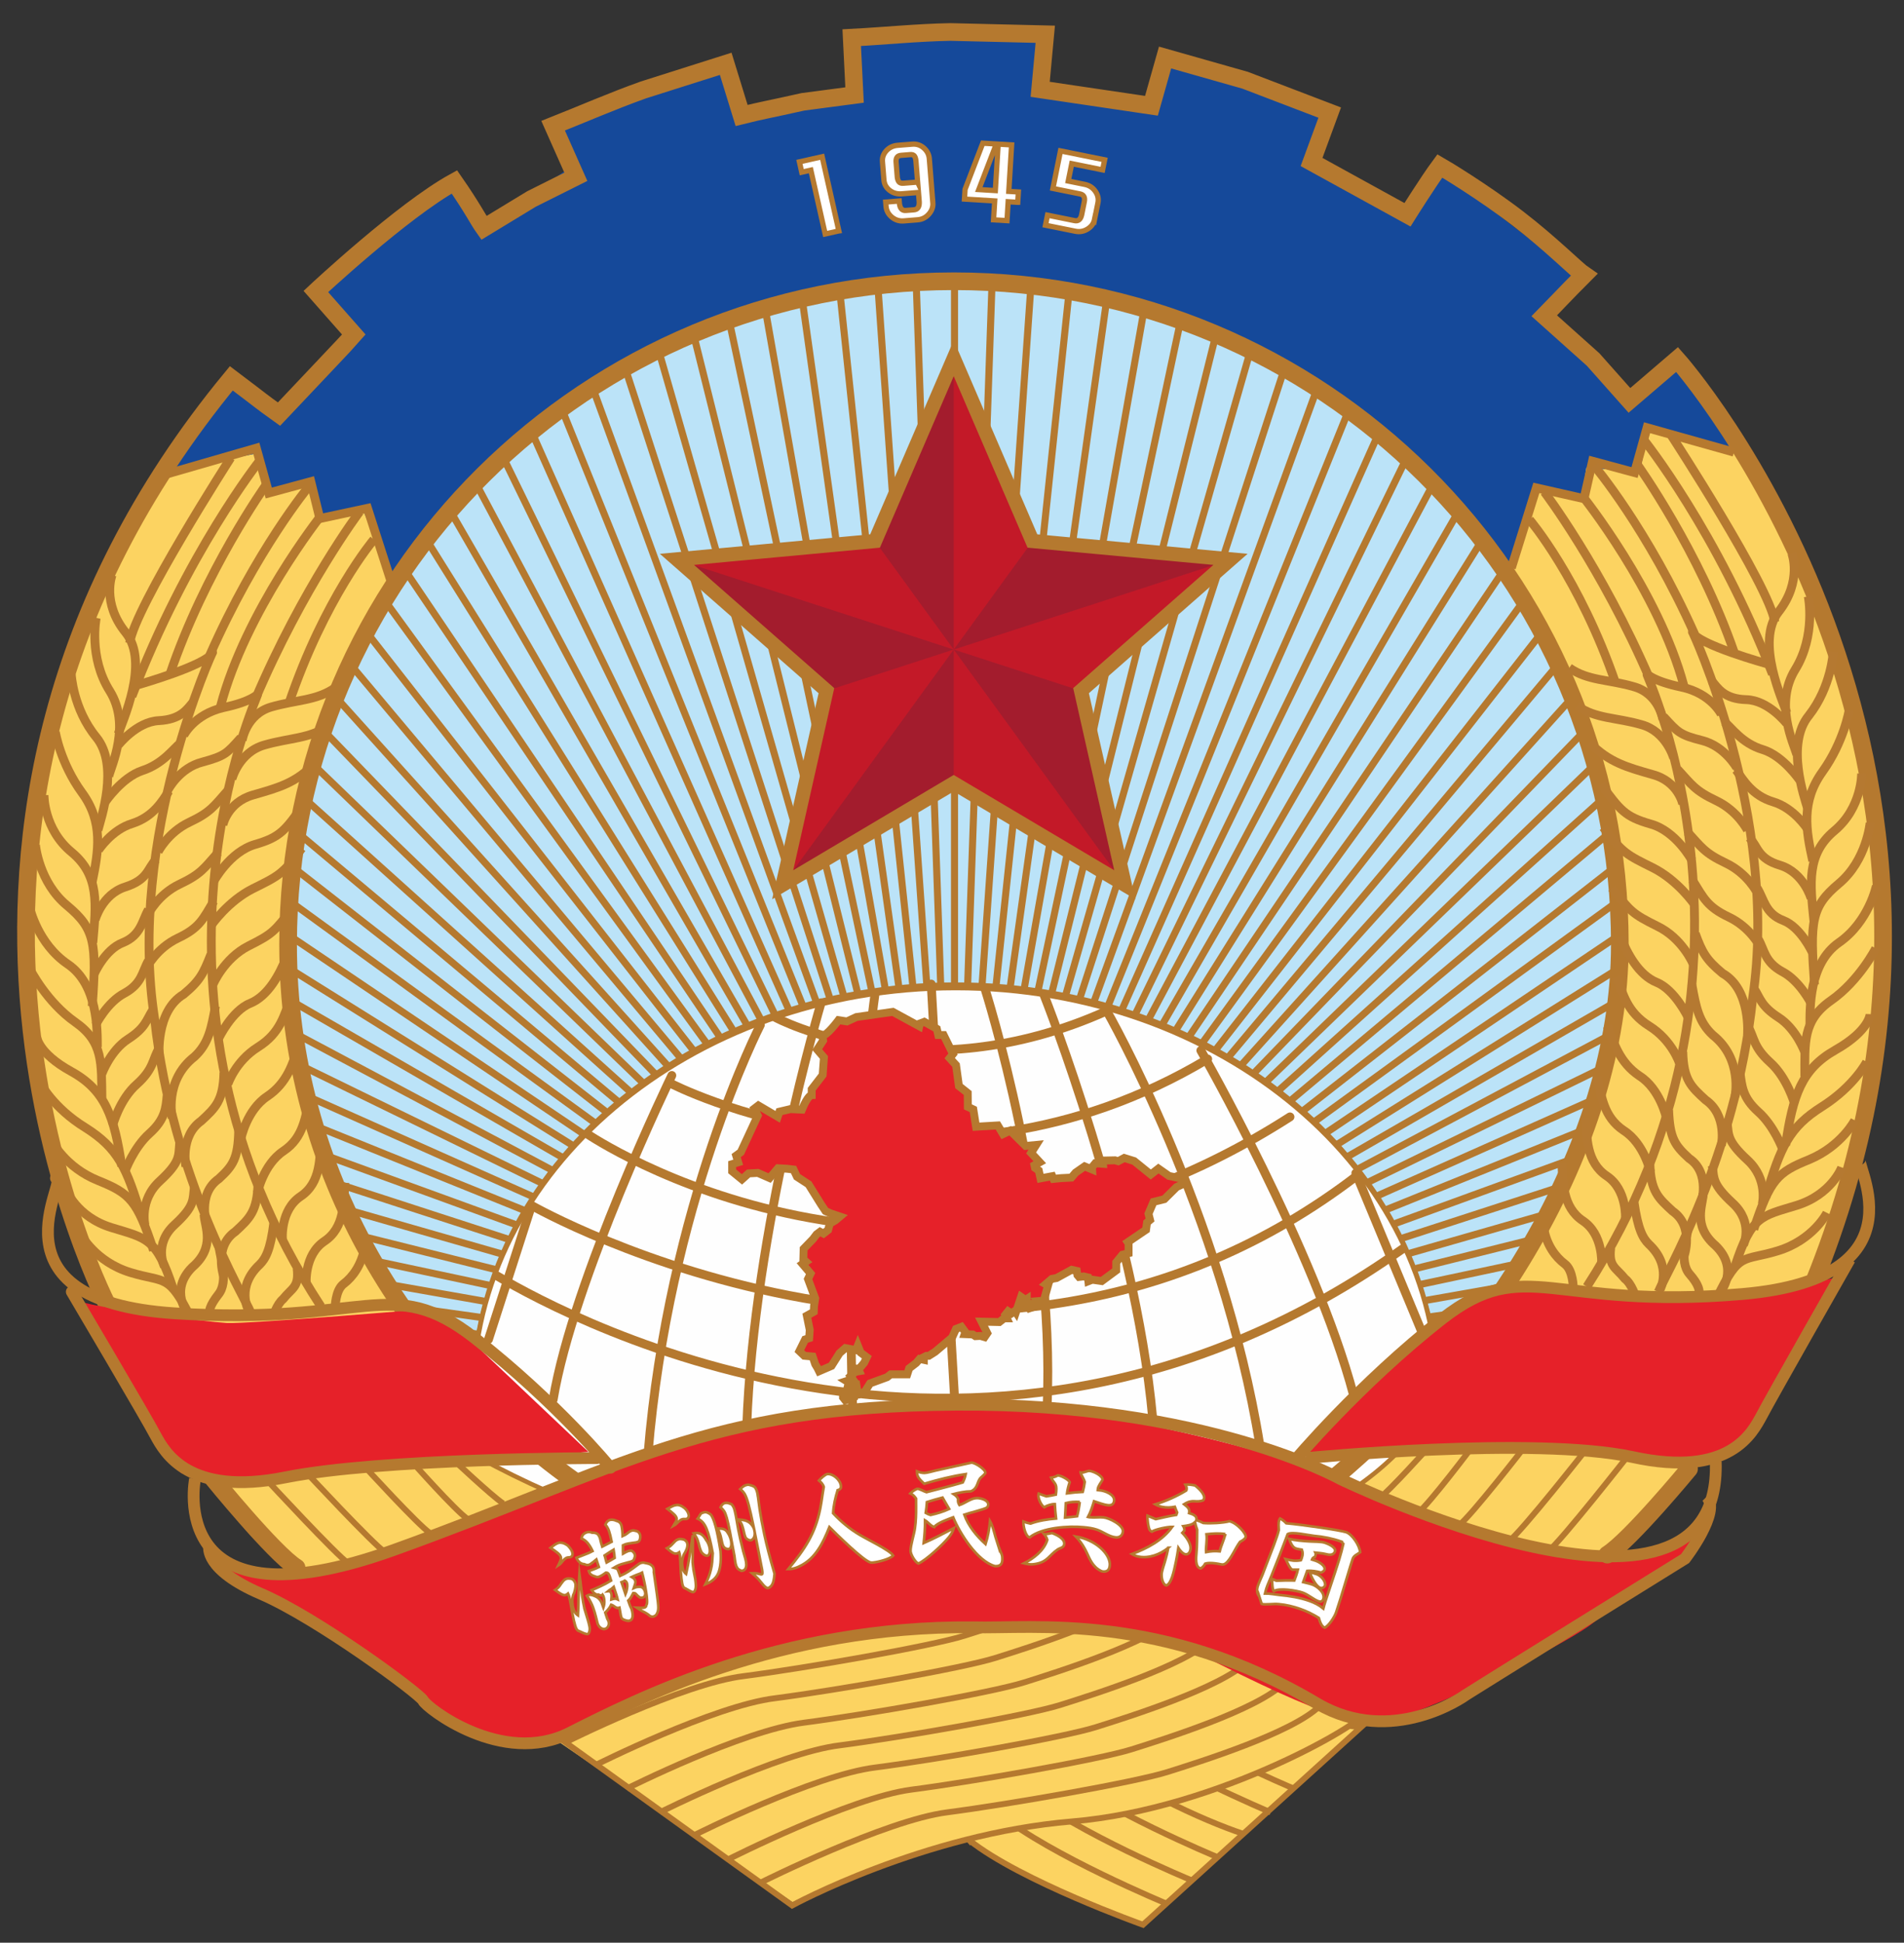 <?xml version="1.0" encoding="UTF-8"?>
<svg id="svg3603" xmlns="http://www.w3.org/2000/svg" viewBox="0 0 723.29 737.93">
  <rect x="0" y="0" width="723.29" height="737.93" fill="#333333" stroke="none"/>
  <defs>
    <style>
      .cls-1, .cls-2, .cls-3, .cls-4, .cls-5, .cls-6, .cls-7, .cls-8, .cls-9, .cls-10, .cls-11, .cls-12, .cls-13, .cls-14, .cls-15, .cls-16, .cls-17 {
        stroke-miterlimit: 10;
      }

      .cls-1, .cls-2, .cls-3, .cls-4, .cls-5, .cls-6, .cls-8, .cls-9, .cls-10, .cls-11, .cls-12, .cls-13, .cls-14, .cls-15, .cls-17 {
        stroke: #b5792f;
      }

      .cls-1, .cls-4, .cls-5, .cls-7, .cls-8, .cls-18, .cls-11, .cls-12, .cls-13, .cls-14, .cls-15, .cls-16 {
        fill: none;
      }

      .cls-1, .cls-4, .cls-15 {
        stroke-linecap: round;
      }

      .cls-1, .cls-13 {
        stroke-width: 4.47px;
      }

      .cls-2, .cls-19 {
        fill: #e62129;
      }

      .cls-2, .cls-19, .cls-9, .cls-20, .cls-17, .cls-21 {
        fill-rule: evenodd;
      }

      .cls-2, .cls-6 {
        stroke-width: 3px;
      }

      .cls-3, .cls-10 {
        fill: #fff;
      }

      .cls-19, .cls-18, .cls-20, .cls-22, .cls-23, .cls-21, .cls-24 {
        stroke-width: 0px;
      }

      .cls-4, .cls-8 {
        stroke-width: 6.71px;
      }

      .cls-5 {
        stroke-width: 2.68px;
      }

      .cls-6 {
        fill: #b5792f;
      }

      .cls-7 {
        stroke: #b57931;
      }

      .cls-7, .cls-11, .cls-15, .cls-16 {
        stroke-width: 3.36px;
      }

      .cls-9, .cls-20 {
        fill: #fcd361;
      }

      .cls-9, .cls-14 {
        stroke-width: 2.24px;
      }

      .cls-10 {
        stroke-width: 2px;
      }

      .cls-12, .cls-17 {
        stroke-width: 1.7px;
      }

      .cls-22 {
        fill: #a31c2d;
      }

      .cls-16 {
        stroke: #b6792f;
      }

      .cls-17 {
        fill: #fefefe;
      }

      .cls-23 {
        fill: #c31928;
      }

      .cls-21 {
        fill: #15499a;
      }

      .cls-24 {
        fill: #bbe3f8;
      }
    </style>
  </defs>
  <g>
    <g id="_图层_1" data-name="图层_1">
      <g id="_123969824" data-name=" 123969824">
        <ellipse id="ellipse3612" class="cls-24" cx="370.14" cy="351.15" rx="276.88" ry="266.32"/>
        <path id="path3614" class="cls-5" d="M362.6,96.7v520.12M347.72,97.99l18.11,519.04M332.84,99.29l36.23,517.97M317.96,100.58l54.34,516.67M303.08,101.87l72.45,515.38M288.2,103.17l90.78,514.3M273.32,104.46l109.11,513.01M258.01,105.11l127.66,512.36M242.92,107.7l146.2,509.77M228.47,112.01l164.1,505.24M214.02,116.75l182.22,500.28M200,122.14l199.9,494.89M185.99,128.18l.65,1.51M188.79,134.44l214.78,482.6M177.36,145.43l229.87,471.39M166.36,156.43l244.54,460.18M155.8,167.64l258.98,448.75M145.66,178.86l273.22,437.1M135.96,190.07l287.02,425.46M126.69,201.28l300.6,413.6M117.84,212.71l313.76,401.52M109.43,224.14l326.48,389.23M101.46,235.79l338.99,376.51M94.12,247.65l350.85,363.35M87.44,259.94l362.06,349.55M81.4,272.45l372.41,335.32M76.23,285.38l381.9,320.44M72.34,298.97l390.31,304.91M70.62,313.63l396.78,288.31M71.7,329.59l400.87,270.41M73.85,345.33l403.89,252.3M76.44,360.43l406.7,234.83M79.24,375.09l409.5,217.8M82.26,389.11l412.3,201.19M85.5,402.48l415.54,185.02M88.95,415.2l418.77,169.28M92.4,427.49l422.44,153.75M95.85,439.13l426.32,138.44M99.3,450.13l430.85,123.56M102.75,460.91l435.59,108.68M106.2,471.27l440.98,93.8M109.65,481.18l446.81,78.71M113.32,490.67l452.84,63.61M116.98,499.95l459.31,48.3M120.65,508.79l465.78,32.56M124.31,517.41l472.04,16.39M128.2,525.61h477M132.29,533.59l479.58-16.82M136.39,541.35l478.94-33.42M140.7,548.9l477.21-50.24M145.45,556.01l474.84-66.63M150.84,562.91l471.82-83.24M157.52,569.17l467.29-99.41M166.15,574.56l460.82-114.94M176.07,579.09l452.84-129.82M185.99,582.97l444.65-144.48M195.69,586.42l436.67-158.93M204.96,589.44l429.12-173.37M213.8,592.02l421.79-187.82M222.21,594.18l414.68-202.27M229.98,596.12l407.77-216.93M237.31,597.85l400.87-231.38M244.21,599.57l393.97-246.26M250.89,600.86l386.21-260.49M256.93,602.16l377.59-274.29M262.75,603.45l368.31-287.88M268.15,604.53l358.82-301.25M273.32,605.39l349.34-314.4M278.5,606.47l339.63-327.99M283.46,607.33l329.71-341.36M288.2,608.2l319.58-354.94M292.51,609.06l309.44-368.74M296.83,609.92l299.09-382.76M300.92,610.57l288.53-396.99M305.02,611.22l277.53-411.44M308.9,611.86l266.1-425.89M312.78,612.29l252.51-437.53M316.45,612.72l238.07-447.88M320.11,613.16l223.19-457.59M323.78,613.59l207.88-466.86M327.23,614.02l192.35-476.13M330.47,614.45l176.61-485.41M333.7,614.67L494.35,120.2M336.93,614.88L481.2,111.58M340.17,615.31l127.44-511.07M343.4,615.74L452.95,100.8M346.64,615.96L438.07,97.99M349.87,616.39L422.97,95.62M352.89,616.61l54.99-522.5M356.13,616.82l36.44-521.85M359.15,617.04l18.11-521.2"/>
        <path id="path3616" class="cls-21" d="M60.48,181.88l87.12,45.5s47.01-70.95,103.51-97.9c56.5-26.95,107.17-20.92,107.17-20.92,0,0,81.08-4.53,135.64,36.66,54.34,41.19,64.05,53.05,78.28,73.1,14.23,20.27,43.99,16.39,43.99,16.39l37.95-17.25,8.84-20.27s3.67-21.56-8.84-37.31c-12.72-15.74-14.88-22.43-14.88-22.43l-20.05,11.86-31.27-29.11,12.72-14.23-52.83-40.97-12.72,17.9-34.29-22.43,4.53-16.39-63.4-21.56-3.02,16.39-42.48-6.04-1.51-18.76-70.73,1.51.65,20.27-43.99,9.06-7.55-20.92-64.05,21.56,6.04,18.76-29.76,21.56-14.23-17.25-49.81,40.97,11.86,16.39-28.25,30.62-17.04-11.86-27.6,36.66v.43Z"/>
        <path id="path3618" class="cls-9" d="M368.2,698.98c19.41,15.53,65.99,32.13,65.99,32.13l82.81-75.04-66.2-7.76-74.4,30.84-8.19,19.84Z"/>
        <path id="path3620" class="cls-14" d="M443.24,723.13s-44.21-18.33-63.61-34.07"/>
        <path id="path3622" class="cls-14" d="M452.3,714.08s-43.34-17.9-62.75-33.64"/>
        <path id="path3624" class="cls-14" d="M462.01,705.23s-43.13-17.9-62.54-33.64"/>
        <path id="path3626" class="cls-14" d="M472.36,696.61c-15.53-5.18-44.42-18.33-62.75-33.64"/>
        <path id="path3628" class="cls-14" d="M482.71,688.41s-43.77-18.33-63.18-34.07"/>
        <path id="path3630" class="cls-14" d="M490.9,679.14s-42.05-17.68-61.24-33.21"/>
        <path id="path3632" class="cls-20" d="M62.86,179.07l33.86-6.68,5.61,14.45,15.53-4.31,3.45,13.59,16.17-3.45,11,26.31s-35.58,60.16-39.03,116.88c-3.45,56.71,17.04,130.46,39.89,157.63,22.86,27.17,55.85,65.34,69.44,73.75s163.67,22.86,163.67,22.86l92.29,5.18,38.17-36.44s67.93-72.67,82.16-111.05c14.23-38.38,36.01-80.22,8.41-166.04-18.33-57.58-30.62-63.61-30.62-63.61l10.14-33.86,17.9,4.31,1.73-11,20.27,1.73,3.45-16.17,33.86,7.55s43.99,66.2,54.34,149.22c10.14,83.02-23.72,153.32-25.45,166.04-1.73,12.72-36.44,76.34-100.06,116.01-63.61,39.89-74.61,53.69-82.37,58.01-7.55,4.31-62.32,27.82-83.02,30.19s-80.43,8.84-120.76,33.64l-92.08-63.18s-99.19-60.16-115.37-77.2c-16.17-17.04-49.17-78.06-58.44-100.92s-45.72-112.78-19.41-200.11c26.31-87.33,42.48-101.78,44.85-103.51l.43.22Z"/>
        <path id="path3634" class="cls-14" d="M289.28,714.94s47.01-23.5,70.51-26.52c23.29-3.02,71.38-11.43,83.67-15.31,12.29-3.88,47.44-14.88,57.79-25.01"/>
        <path id="path3636" class="cls-14" d="M276.56,706.31s46.36-23.5,69.65-26.52c23.29-3.02,71.38-11.43,83.67-15.31,12.29-3.88,47.44-14.88,57.79-25.01"/>
        <path id="path3638" class="cls-14" d="M264.26,696.82s45.07-22.64,68.36-25.45c23.29-3.02,71.38-11.43,83.67-15.31,12.29-3.88,47.44-14.88,57.79-25.01"/>
        <path id="path3640" class="cls-14" d="M250.68,688.41s45.07-22.64,68.36-25.45c23.29-3.02,71.38-11.43,83.67-15.31,12.29-3.88,47.44-14.88,57.79-25.01"/>
        <path id="path3642" class="cls-14" d="M238.17,679.36s43.77-22,67.28-25.01c23.29-3.02,71.38-11.43,83.67-15.31,12.29-3.88,47.44-14.88,57.79-25.01"/>
        <path id="path3644" class="cls-14" d="M226.1,670.52s45.07-22.64,68.36-25.45c23.29-3.02,71.38-11.43,83.67-15.31,12.29-3.88,47.44-14.88,57.79-25.01"/>
        <path id="path3646" class="cls-14" d="M214.24,662.11s45.07-22.64,68.36-25.45c23.29-3.02,71.38-11.43,83.67-15.31,12.29-3.88,47.44-14.88,57.79-25.01"/>
        <path id="path3664" class="cls-12" d="M363.03,374.01c100.92,0,183.08,70.08,183.08,155.69-36.23,78.49-226.85,99.19-364.22,23.72-1.29-7.76-2.16-15.53-2.16-23.72,0-85.82,82.37-155.69,183.29-155.69Z"/>
        <path id="path3666" class="cls-17" d="M363.03,375.31c100.92,0,183.08,69.44,183.08,154.83-36.23,78.06-226.85,98.55-364.22,23.5-1.29-7.76-2.16-15.53-2.16-23.5,0-85.18,82.37-154.83,183.29-154.83Z"/>
        <g id="g3668">
          <path id="path3670" class="cls-15" d="M255.21,408.51s-37.52,77.41-45.07,123.13"/>
          <path id="path3672" class="cls-15" d="M288.85,389.32s-34.93,67.93-42.7,163.24"/>
          <path id="path3674" class="cls-15" d="M311.92,380.91s-25.66,86.26-28.25,161.08"/>
          <path id="path3676" class="cls-15" d="M332.41,377.46s-11.86,83.45-8.41,158.93"/>
          <path id="path3678" class="cls-15" d="M353.75,373.8s5.82,105.66,9.06,160.44"/>
          <line id="line3680" class="cls-15" x1="201.51" y1="459.19" x2="185.56" y2="508.79"/>
          <path id="path3682" class="cls-15" d="M374.02,375.09s27.17,84.75,23.72,160"/>
          <path id="path3684" class="cls-15" d="M396.67,378.11s34.5,86.9,41.19,160.44"/>
          <path id="path3686" class="cls-15" d="M420.39,383.93s43.99,76.77,58.22,165.18"/>
          <path id="path3688" class="cls-15" d="M456.18,399.03s43.34,75.69,58.01,130.89"/>
          <path id="path3690" class="cls-15" d="M294.67,386.52s54.56,29.54,125.93-2.59"/>
          <path id="path3692" class="cls-15" d="M254.78,411.53s100.92,52.4,204-9.27"/>
          <path id="path3694" class="cls-15" d="M223.08,430.72s124.42,84.96,266.96-6.47"/>
          <path id="path3696" class="cls-15" d="M201.94,457.9s171.65,97.9,313.97-11.64"/>
          <path id="path3698" class="cls-15" d="M188.79,484.63c28.46,16.82,186.74,101.35,344.16-10.35"/>
          <path class="cls-2" d="M324.01,526.97l.62.98-.62.62-2.37.88-1.39.49v.88l.84,1.08,3.54-1.31.44-1.44,1.28.49,2.19-1.05,1.97-3.11,6.46-2.36,1.39-1.08h6.28l.73-2.27,2.68-2.06,1.31-1.52,1.59.34v-1.03l.99-.49h.88l2.41-1.52,6.46-5.45,1.46-3.24,2.08-.82,1.5,2.03-.26.75,3.07.13.99.65,1.93-.1,1.57.46,1.02-1.5-2.19-4.38,6.76.16,1.81-1.42h1.04l-.6-1.32,1.1-1.37,1.26.83,1.34-.98.36.54,1.97-5.84,1.31.91-.16.59.99-.66v2.09l.99,1.42,1.18-.39-.66-1.3,3.34-.64-.38-.42,2-.17,1.62-5.79-.88-.49,2.33-1.99,1.78-.32,5.75-3.14,1.94.44.25,1.57.6.71,1.75-.2,1.64.39.16,1.45,1.51-.59,3.59.52,5.48-4.05v-3.07l2.35-2.89,2.35-.59v-3.68l-.33-.49,6.95-4.71.38-2.75,1.15-.98-.6-2.36,1.92-4.51,4.11-1.03,4.65-4.61,2.52-1.18-.82-3.04-1.42.69-3.18-.69-4-2.8-2.9,2.26-6.3-5.1-3.78-1.18-2.3,1.23-1.2-.34-4.71.1.11,1.23-2.9-.2-1.26,1.52.05.83-2.85-1.18-3.4,2.36-1.64,1.91-3.83.2-2.96.29-.44-1.03-4.49.83-.66-2.99-1.42-.98-.22-1.03,2.03-1.13-3.29-3.53,1.92-3.04-4,.39-5.86-5.79-2.74,1.28-1.97-3.29-8.27.49-1.04-6.57-2.08-.98-.05-5.25-3.34-2.65-1.1-7.95-2.41-2.65,1.26-1.57-3.56-7.21h-2.03l-.55-2.36-4.76-2.65-1.7.64-.22,1.03-10.02-5.45-13.85,1.96-3.61,1.67-3.18-.49s-4.71,6.33-6.13,5.74l.27,2.01-2.25,3.43,2.57,2.99-.49,6.67-4.16,5.4v2.16s-1.42,0-3.72,5.59l-4.38-.2-4.16.98-.66,1.96-7.34-4.32-1.53,1.18,1.31,2.65-6.46,13.93-1.75,1.28.77,2.55-2.3.69v2.75l3.72,3.04,2.52-2.26,3.5-.2,4.49,1.96,3.18-3.73,3.5.2,2.41.29,1.31,2.75,4.38,2.85,4.82,7.75,1.64,2.45,1.97.88,3.5,1.18-1.75,1.47-2.08,1.18-.66,2.45-1.75,1.37-1.31-.69-1.31.98-1.42,1.86-3.5,3.61-.11,4.04.99.88-1.31.88,3.07,3.63-.99,2.06,2.74,7.36-.44,2.85-.11,2.26-2.63,1.47,1.1,5.4-.22,3.14-1.53.49-2.19,4.42,1.86,1.77,3.18.29.99,2.94.88,1.47.58,1.18,4.71-2.03,3.07-4.84,2.19-1.93,4.05.79.69-1.73,1.06,2.65,2.37,1.77-1.02,2.13-1.83,2.16h-.47l.44,1.01-1.5.26-1.83,1.64.8,1.11-2.3.75.84.52-.18.75,1.28-.39.37.79,1.42-.23.11.69-1.39.2Z"/>
        </g>
        <line id="line3700" class="cls-15" x1="515.05" y1="445.6" x2="540.5" y2="506.85"/>
        <path id="path3702" class="cls-8" d="M221.14,564.64c-65.99-45.93-111.7-119.46-111.7-205.94,0-139.95,113.64-251.87,252.95-251.87s252.95,111.7,252.95,251.87c0,78.71-53.05,156.77-109.33,203.35"/>
        <polyline id="polyline3704" class="cls-11" points="63.72 179.94 97.36 170.23 102.1 187.27 118.06 182.95 121.51 196.97 139.62 193.09 149.33 223.28"/>
        <path id="path3706" class="cls-11" d="M87.65,173.9s-36.44,56.71-38.38,70.3"/>
        <path id="path3708" class="cls-11" d="M98.65,174.98s-27.82,35.15-48.52,89.49"/>
        <path id="path3710" class="cls-11" d="M101.02,184.25s-23.29,32.78-36.44,71.81"/>
        <path id="path3712" class="cls-11" d="M117.41,184.68s-20.05,24.15-37.74,64.26"/>
        <path id="path3714" class="cls-11" d="M121.94,195.89s-28.68,36.23-38.17,72.45"/>
        <path id="path3716" class="cls-11" d="M136.61,194.38s-21.56,28.68-39.68,71.38"/>
        <path id="path3718" class="cls-11" d="M142,204.95s-18.76,22.21-32.35,62.54"/>
        <path id="path3720" class="cls-11" d="M42.59,218.32s-4.1,10.57,5.18,22c9.27,11.43-1.51,34.07-2.8,38.38"/>
        <path id="path3722" class="cls-11" d="M36.55,234.71s-3.02,14.88,5.18,27.82c7.98,12.94.65,28.03-.43,32.35"/>
        <path id="path3724" class="cls-11" d="M27.06,256.06s.65,13.15,9.49,23.94c8.84,10.78,1.73,31.05.65,35.36"/>
        <path id="path3726" class="cls-11" d="M21.02,278.05s1.94,11.86,10.14,23.07,6.25,22.21,3.88,33.86"/>
        <path id="path3728" class="cls-11" d="M16.71,301.99s-.22,12.94,10.57,21.78c10.57,8.84,9.27,19.62,7.98,34.29"/>
        <path id="path3730" class="cls-11" d="M13.47,320.96s1.29,14.23,12.08,23.07c10.57,8.84,11.21,14.23,9.49,38.17"/>
        <path id="path3732" class="cls-11" d="M11.32,344.9s3.02,13.59,14.45,21.35c11.43,7.76,11.21,25.01,11.21,31.48"/>
        <path id="path3734" class="cls-11" d="M11.53,368.41s6.25,12.29,17.04,19.84,9.92,15.74,10.14,28.9"/>
        <path id="path3736" class="cls-11" d="M13.91,393.63s.22,6.25,13.15,13.37c12.94,7.12,16.39,17.25,19.19,36.01"/>
        <path id="path3738" class="cls-11" d="M15.42,411.53s4.74,9.27,17.04,16.82c12.29,7.76,15.74,15.09,21.35,34.29"/>
        <path id="path3740" class="cls-11" d="M19.94,433.74s4.96,9.7,17.25,14.66,14.88,7.55,21.13,26.52"/>
        <path id="path3742" class="cls-11" d="M25.12,451.86s3.88,10.35,17.25,14.45,17.04,3.88,23.29,22.86"/>
        <path id="path3744" class="cls-11" d="M30.73,468.89s5.39,10.35,18.76,14.45c13.37,4.1,14.45,0,23.29,17.9"/>
        <path id="path3746" class="cls-11" d="M52.29,260.15s26.52-7.55,28.46-12.29c.86-2.37-32.78,70.51-22,139.3,6.68,60.59,34.29,105.66,36.44,111.27"/>
        <path id="path3748" class="cls-11" d="M44.96,283.01s6.9-8.84,15.31-9.27,10.78-4.31,13.15-7.12"/>
        <path id="path3750" class="cls-11" d="M40,304.58s6.25-9.27,14.02-11.86c7.98-2.59,11.86-8.41,14.66-10.57"/>
        <path id="path3752" class="cls-11" d="M37.41,322.91s4.96-7.76,12.94-10.14c7.98-2.59,11.43-8.63,13.8-12.29"/>
        <path id="path3754" class="cls-11" d="M36.12,349.43s2.59-9.7,11.43-12.51,8.41-7.12,11.86-10.57"/>
        <path id="path3756" class="cls-11" d="M35.69,370.13s4.1-9.49,11-12.08c6.9-2.8,7.33-8.41,9.7-12.51"/>
        <path id="path3758" class="cls-11" d="M36.33,389.32s4.31-8.63,11-12.08c6.68-3.67,6.68-8.19,9.06-12.29"/>
        <path id="path3760" class="cls-11" d="M38.7,407.87s3.23-8.84,9.92-13.15c6.68-4.31,6.9-7.12,9.49-11.21"/>
        <path id="path3762" class="cls-11" d="M42.8,427.49s2.59-9.92,9.27-15.74c6.47-5.82,5.82-9.49,8.41-13.59"/>
        <path id="path3764" class="cls-11" d="M47.55,444.74s3.23-8.84,9.27-14.23,6.25-9.92,6.68-14.45"/>
        <path id="path3766" class="cls-11" d="M55.09,465.44s-2.37-9.49,5.61-16.82c7.98-7.33,7.12-9.7,7.55-14.23"/>
        <path id="path3768" class="cls-11" d="M62.42,480.97s-4.1-8.41,3.88-15.74,6.9-9.7,7.55-14.23"/>
        <path id="path3770" class="cls-11" d="M71.48,499.08s-7.33-8.84,1.51-17.68c9.06-7.76,4.74-15.53,4.53-20.05"/>
        <path id="path3772" class="cls-11" d="M79.89,500.59c-1.08-2.16,0-4.96,3.02-8.84,4.1-4.96.65-14.45.43-17.47"/>
        <path id="path3774" class="cls-11" d="M69.76,279.35s3.88-7.98,15.09-10.57c11.21-2.37,12.72-5.18,12.94-4.74.22.22-52.62,114.72,24.15,232.24"/>
        <path id="path3776" class="cls-11" d="M63.93,299.83s4.31-8.19,12.94-10.35c8.63-2.37,9.27-3.23,14.66-9.27"/>
        <path id="path3778" class="cls-11" d="M60.05,323.55s3.67-7.33,11.86-11.21c8.19-3.88,9.27-6.04,14.66-12.08"/>
        <path id="path3780" class="cls-11" d="M56.39,347.06s3.67-7.33,11.86-11.21,9.27-6.04,14.66-12.08"/>
        <path id="path3782" class="cls-11" d="M55.74,367.54s3.67-7.33,11.86-11.21,9.49-7.12,13.59-14.02"/>
        <path id="path3784" class="cls-11" d="M60.48,401.4s-1.51-17.25,9.27-23.72c6.25-5.18,7.55-7.98,10.35-15.09"/>
        <path id="path3786" class="cls-11" d="M65.44,424.69s-3.23-14.23,8.41-23.29c5.39-4.96,6.47-10.78,7.98-19.19"/>
        <path id="path3788" class="cls-11" d="M70.62,443.02s-2.37-11.43,5.82-17.25c5.39-4.96,8.41-7.76,8.63-18.33"/>
        <path id="path3790" class="cls-11" d="M78.6,465.44s-3.88-11.86,4.53-17.68c5.39-4.96,7.33-7.76,7.55-18.33"/>
        <path id="path3792" class="cls-11" d="M85.07,485.07s-4.1-11.43,4.31-17.25c5.39-4.96,8.41-7.76,8.63-18.33"/>
        <path id="path3794" class="cls-11" d="M94.34,497.57s-4.74-8.84,4.31-17.25c2.16-2.16,4.1-5.39,5.39-15.96"/>
        <path id="path3796" class="cls-11" d="M103.61,500.38s1.51-4.96,3.88-6.9c3.45-4.31,6.25-4.53,5.39-11.64"/>
        <path id="path3798" class="cls-11" d="M91.97,281.29s1.51-9.92,11-12.72c9.7-2.8,17.25-2.37,24.37-7.33"/>
        <path id="path3800" class="cls-11" d="M88.09,295.95s2.59-10.14,12.29-12.94c9.7-2.8,17.25-2.37,24.37-7.33"/>
        <path id="path3802" class="cls-11" d="M84.64,313.42s1.73-8.63,11.43-11.43c9.7-2.8,16.39-4.53,23.72-12.29"/>
        <path id="path3804" class="cls-11" d="M81.19,334.77s6.04-11.21,15.74-14.02c9.7-2.8,11.43-5.39,18.55-15.31"/>
        <path id="path3806" class="cls-11" d="M80.32,351.37s6.25-9.06,15.74-13.8c9.49-4.74,11.43-5.39,18.55-15.31"/>
        <path id="path3808" class="cls-11" d="M80.97,373.8s4.1-9.7,13.37-14.45c9.49-4.74,9.92-5.61,17.04-14.66"/>
        <path id="path3810" class="cls-11" d="M83.13,394.28s4.96-10.35,11.86-13.15c6.9-2.8,11.21-11,13.8-17.47"/>
        <path id="path3812" class="cls-11" d="M86.58,411.75s2.8-8.63,11.43-14.02c8.63-5.39,9.92-12.29,12.51-18.76"/>
        <path id="path3814" class="cls-11" d="M91.54,432.45s2.16-10.78,9.92-15.96,9.7-12.51,12.08-19.19"/>
        <path id="path3816" class="cls-11" d="M97.79,453.15s2.16-10.78,9.92-15.96c7.76-5.18,8.19-13.15,10.14-20.27"/>
        <path id="path3818" class="cls-11" d="M107.28,470.62s-.86-11,6.9-16.17,7.33-14.66,7.76-22.21"/>
        <path id="path3820" class="cls-11" d="M116.33,487.65s-.86-11,6.9-16.17,7.33-14.66,7.76-22.21"/>
        <path id="path3822" class="cls-11" d="M127.33,496.71s0-6.68,3.23-9.06c3.45-2.59,6.68-7.12,7.98-13.59"/>
        <path id="path3824" class="cls-8" d="M41.51,497.14s-95.96-180.92,46.36-353.43c14.02,10.57,9.7,7.55,18.11,13.59,7.12-7.55,27.39-28.9,28.46-30.19l-14.45-16.39s32.99-30.84,52.62-41.62c6.9,9.92,9.06,14.45,11.21,17.47l18.11-11,16.82-8.41-8.63-19.41c11.43-4.53,22.21-9.27,34.29-13.59l31.27-9.92,6.04,19.62c7.76-1.94,10.78-2.37,23.29-5.18l19.62-2.59-1.08-21.78c12.51-.65,25.01-1.94,37.52-2.16l36.01.86-1.94,20.92,42.27,6.25,5.18-18.33,30.41,8.63,32.13,12.29-6.9,18.76,36.44,20.05s7.98-12.72,12.29-18.55c1.51.86,16.6,9.92,29.76,20.05,12.08,9.27,22.43,19.62,25.01,21.35-6.68,6.68-12.94,13.37-15.09,15.53l18.55,16.6,13.8,15.53,18.11-15.53s133.48,149.65,51.75,351.06"/>
        <polyline id="polyline3828" class="cls-16" points="658.67 171.74 625.68 162.47 620.93 179.5 604.97 175.19 601.74 189.42 583.63 185.33 574.14 215.73"/>
        <path id="path3830" class="cls-7" d="M634.95,165.49s37.09,56.93,39.25,70.73"/>
        <path id="path3832" class="cls-7" d="M624.38,167s28.03,34.93,48.95,89.06"/>
        <path id="path3834" class="cls-7" d="M622.01,176.49s23.5,32.78,36.87,71.59"/>
        <path id="path3836" class="cls-7" d="M605.62,176.92s20.27,23.94,38.17,64.05"/>
        <path id="path3838" class="cls-7" d="M601.09,188.35s28.9,36.01,38.6,72.24"/>
        <path id="path3840" class="cls-7" d="M586.65,186.84s21.78,28.68,40.11,71.16"/>
        <path id="path3842" class="cls-7" d="M581.04,197.4s18.98,22.21,32.78,62.32"/>
        <path id="path3844" class="cls-7" d="M680.66,210.13s4.1,10.57-4.96,22.21c-9.06,11.43,1.73,34.07,3.02,38.38"/>
        <path id="path3846" class="cls-7" d="M686.92,226.51s3.02,14.88-4.96,27.82-.65,28.03.65,32.35"/>
        <path id="path3848" class="cls-7" d="M696.41,247.65s-.65,13.15-9.27,24.15c-8.84,10.78-1.73,31.05-.43,35.36"/>
        <path id="path3850" class="cls-7" d="M702.44,269.86s-1.94,11.86-10.14,23.29c-8.19,11.43-6.25,22.21-3.67,33.86"/>
        <path id="path3852" class="cls-7" d="M707.19,293.79s.22,12.94-10.35,21.78c-10.57,8.84-9.27,19.84-7.76,34.29"/>
        <path id="path3854" class="cls-7" d="M710.42,312.55s-1.29,14.23-11.86,23.07c-10.57,8.84-11,14.23-9.27,38.38"/>
        <path id="path3856" class="cls-7" d="M712.79,336.49s-2.8,13.59-14.23,21.56c-11.43,7.98-11,25.01-11,31.48"/>
        <path id="path3858" class="cls-7" d="M712.58,360.21s-6.25,12.29-17.04,19.84c-10.78,7.55-9.92,15.96-9.92,28.9"/>
        <path id="path3860" class="cls-7" d="M710.42,385.22s-.22,6.25-13.15,13.59c-12.94,7.33-16.17,17.25-18.98,36.23"/>
        <path id="path3862" class="cls-7" d="M709.13,403.34s-4.74,9.27-17.04,17.04c-12.29,7.76-15.74,15.09-21.35,34.5"/>
        <path id="path3864" class="cls-7" d="M704.6,425.55s-4.96,9.7-17.25,14.88c-12.29,4.96-14.88,7.55-21.13,26.52"/>
        <path id="path3866" class="cls-7" d="M699.64,443.45s-3.88,10.35-17.25,14.45c-13.37,4.1-17.04,3.88-23.29,23.07"/>
        <path id="path3868" class="cls-7" d="M694.03,460.7s-5.18,10.35-18.76,14.45c-13.37,4.1-14.45,0-23.07,17.9"/>
        <path id="path3870" class="cls-7" d="M671.39,252.18s-26.52-7.33-28.46-12.08c-.86-2.37,33.21,70.3,22.86,139.09-6.47,60.59-33.64,105.88-35.8,111.49"/>
        <path id="path3872" class="cls-7" d="M678.72,274.82s-6.9-8.84-15.31-9.06-10.78-4.31-13.15-7.12"/>
        <path id="path3874" class="cls-7" d="M683.68,296.38s-6.25-9.27-14.02-11.64c-7.98-2.37-11.86-8.41-14.66-10.57"/>
        <path id="path3876" class="cls-7" d="M686.49,314.71s-4.96-7.76-12.94-10.14-11.43-8.41-14.02-12.08"/>
        <path id="path3878" class="cls-7" d="M688,341.23s-2.8-9.7-11.64-12.51c-8.84-2.59-8.41-7.12-11.86-10.57"/>
        <path id="path3880" class="cls-7" d="M688.43,361.72s-4.31-9.49-11-12.08c-6.9-2.59-7.33-8.19-9.92-12.29"/>
        <path id="path3882" class="cls-7" d="M688,381.13s-4.31-8.63-11-12.08c-6.68-3.67-6.68-8.19-9.06-12.29"/>
        <path id="path3884" class="cls-7" d="M685.62,399.67s-3.23-8.84-9.92-13.15-6.9-7.12-9.49-11.21"/>
        <path id="path3886" class="cls-7" d="M681.74,419.3s-2.8-9.92-9.27-15.74c-6.47-5.82-6.04-9.49-8.41-13.59"/>
        <path id="path3888" class="cls-7" d="M677.21,436.55s-3.23-8.84-9.27-14.23c-6.04-5.39-6.25-9.92-6.9-14.45"/>
        <path id="path3890" class="cls-7" d="M669.45,457.46s2.37-9.49-5.61-16.82c-7.98-7.33-7.12-9.7-7.76-14.23"/>
        <path id="path3892" class="cls-7" d="M662.33,472.77s3.88-8.41-4.1-15.74c-7.98-7.33-7.12-9.7-7.76-14.23"/>
        <path id="path3894" class="cls-7" d="M653.49,490.89s7.33-8.84-1.73-17.68c-9.06-7.76-4.74-15.53-4.74-20.05"/>
        <path id="path3896" class="cls-7" d="M645.08,492.61c1.08-2.16,0-4.96-3.23-8.63-4.31-4.96-.65-14.45-.65-17.47"/>
        <path id="path3898" class="cls-7" d="M653.92,271.37s-3.88-7.98-15.09-10.35c-11.21-2.37-12.72-4.96-13.15-4.74-.22.22,53.26,114.29-22.86,232.46"/>
        <path id="path3900" class="cls-7" d="M659.75,291.64s-4.53-8.19-13.15-10.35-9.27-3.23-14.66-9.06"/>
        <path id="path3902" class="cls-7" d="M663.84,315.36s-3.67-7.33-11.86-11.21-9.27-6.04-14.66-11.86"/>
        <path id="path3904" class="cls-7" d="M667.51,339.08s-3.67-7.33-11.86-11.21c-8.19-3.88-9.27-6.04-14.66-11.86"/>
        <path id="path3906" class="cls-7" d="M668.59,359.56s-3.67-7.33-11.86-11.21-9.49-7.12-13.8-14.02"/>
        <path id="path3908" class="cls-7" d="M663.84,393.2s1.51-17.25-9.49-23.5c-6.25-5.18-7.76-7.98-10.35-15.09"/>
        <path id="path3910" class="cls-7" d="M659.1,416.49s3.02-14.23-8.41-23.29c-5.39-4.96-6.47-10.78-7.98-19.19"/>
        <path id="path3912" class="cls-7" d="M653.92,435.04s2.37-11.43-6.04-17.25c-5.39-4.96-8.41-7.55-8.63-18.33"/>
        <path id="path3914" class="cls-7" d="M646.16,457.46s3.88-11.86-4.53-17.47c-5.39-4.96-7.33-7.55-7.76-18.33"/>
        <path id="path3916" class="cls-7" d="M639.69,477.3s4.1-11.43-4.31-17.25c-5.39-4.96-8.41-7.55-8.63-18.33"/>
        <path id="path3918" class="cls-7" d="M630.64,489.81s4.74-8.84-4.31-17.25c-2.16-2.16-4.1-5.39-5.61-15.96"/>
        <path id="path3920" class="cls-7" d="M621.36,492.61s-1.51-4.96-4.1-6.9c-3.45-4.31-6.25-4.53-5.39-11.64"/>
        <path id="path3922" class="cls-7" d="M631.71,273.31s-1.51-9.92-11.21-12.51c-9.7-2.8-17.25-2.16-24.37-7.12"/>
        <path id="path3924" class="cls-7" d="M635.81,287.97s-2.8-10.14-12.29-12.72c-9.7-2.8-17.25-2.16-24.37-7.12"/>
        <path id="path3926" class="cls-7" d="M639.26,305.44s-1.73-8.63-11.43-11.21c-9.7-2.8-16.39-4.53-23.94-12.08"/>
        <path id="path3928" class="cls-7" d="M642.71,326.79s-6.04-11.21-15.74-13.8c-9.7-2.8-11.43-5.18-18.76-15.09"/>
        <path id="path3930" class="cls-7" d="M643.57,343.39s-6.25-9.06-15.74-13.8-11.43-5.39-18.76-15.31"/>
        <path id="path3932" class="cls-7" d="M643.14,366.03s-4.1-9.7-13.59-14.23c-9.49-4.74-9.92-5.39-17.25-14.45"/>
        <path id="path3934" class="cls-7" d="M641.2,386.3s-4.96-10.35-11.86-13.15c-6.9-2.8-11.21-11-13.8-17.47"/>
        <path id="path3936" class="cls-7" d="M637.97,403.77s-2.8-8.63-11.43-14.02c-8.63-5.39-9.92-12.29-12.51-18.76"/>
        <path id="path3938" class="cls-7" d="M633.01,424.47s-2.37-10.78-10.14-15.74c-7.76-5.18-9.7-12.51-12.29-18.98"/>
        <path id="path3940" class="cls-7" d="M626.97,445.17s-2.37-10.78-10.14-15.74c-7.76-5.18-8.41-13.15-10.14-20.27"/>
        <path id="path3942" class="cls-7" d="M617.48,462.86s.65-11-7.12-16.17-7.55-14.66-7.98-22"/>
        <path id="path3944" class="cls-7" d="M608.42,479.89s.65-11-7.12-16.17-7.55-14.66-7.98-22"/>
        <path id="path3946" class="cls-7" d="M597.64,489.16s0-6.68-3.23-9.06c-3.45-2.59-6.9-7.12-7.98-13.59"/>
        <path id="path3948" class="cls-14" d="M213.37,660.81l87.55,62.97s49.81-27.17,106.31-31.91c56.5-4.74,112.13-38.6,110.19-40.54"/>
        <path id="path3970" class="cls-19" d="M79.46,588.36c13.8,8.63,33.21,12.51,66.63.65,33.64-11.86,117.31-43.13,131.97-46.58,14.66-3.45,84.32-15.53,142.54-4.31,58.44,11.21,90.35,22.43,126.15,39.25,36.01,16.82,79.14,14.45,88.63,10.35,9.49-4.1,15.09-14.45,15.09-14.45-.65,15.31-10.57,19.84-20.27,25.45-8.63,4.96-16.82,11.43-26.09,18.55-11.86,8.84-65.12,34.72-76.55,35.8-11.43,1.08-16.39,3.02-64.69-21.13-48.3-24.15-136.72-11.64-136.72-11.64,0,0-84.75,20.7-100.7,32.78s-42.27,10.35-53.48.86c-11.21-9.49-45.5-32.78-56.71-38.38-11.21-5.61-31.27-17.68-36.01-27.17h.22Z"/>
        <path id="path3972" class="cls-4" d="M641.63,557.95s-22.43,27.17-31.05,32.56"/>
        <path id="path3974" class="cls-14" d="M618.78,552.56s-25.88,32.99-30.62,36.66"/>
        <path id="path3976" class="cls-14" d="M603.03,549.97s-25.23,32.13-29.97,35.58"/>
        <path id="path3978" class="cls-14" d="M578.88,549.97s-20.05,25.88-24.58,29.33"/>
        <path id="path3980" class="cls-14" d="M559.47,549.33s-16.39,21.78-20.92,25.45"/>
        <path id="path3982" class="cls-14" d="M542.87,549.54s-14.88,16.6-19.62,20.27"/>
        <path id="path3984" class="cls-13" d="M79.46,587.5s-1.94,8.63,19.62,17.9,60.38,37.95,61.67,40.54c1.08,2.59,29.97,25.23,55.64,12.29,25.66-12.94,80-40.76,153.32-40.11,22.43.65,72.02-6.04,130.89,29.11,28.25,16.39,55.42-2.8,56.28-3.45s83.24-51.75,83.24-51.75c0,0,13.8-17.9,8.19-23.5"/>
        <path id="path3986" class="cls-19" d="M570.69,488.95s65.55,4.31,73.1,3.88c7.55-.43,53.48-6.04,57.36-8.84,3.88-3.02-39.89,65.77-39.89,65.77,0,0-20.49,8.63-35.58,5.61-15.09-3.02-42.91-7.33-67.71-4.53-24.8,2.59-66.63,2.16-63.83,2.59,16.17-18.33,43.77-53.05,76.55-64.26v-.22Z"/>
        <path id="path3988" class="cls-13" d="M706.97,440.21c-4.74-1.29,27.39,45.07-45.07,51.32-72.45,6.25-82.16-15.31-113.86,9.27-31.7,24.8-56.5,54.34-56.5,54.34"/>
        <path id="path3990" class="cls-13" d="M496.08,553.86s86.69-8.41,123.99-.43c37.31,8.19,45.72-9.49,49.17-15.74,3.23-6.25,33.42-59.3,33.42-59.3"/>
        <path id="path3992" class="cls-14" d="M101.46,562.27s26.52,28.68,31.05,31.7"/>
        <path id="path3994" class="cls-14" d="M115.9,558.81s25.88,27.82,30.41,30.84"/>
        <path id="path3996" class="cls-14" d="M138.33,556.87s20.49,22.43,25.01,25.45"/>
        <path id="path3998" class="cls-14" d="M156.23,554.93s16.82,18.98,21.35,22"/>
        <path id="path4000" class="cls-14" d="M171.54,553.86s15.09,14.23,19.62,17.25"/>
        <path id="path4002" class="cls-4" d="M80.75,561.4s23.29,28.68,31.91,34.07"/>
        <path id="path4004" class="cls-13" d="M74.07,561.83s-11.64,58.22,75.47,26.95c86.9-31.27,119.03-54.56,213.7-55.2s145.99,28.25,145.99,28.25c0,0,145.13,70.3,142.54-6.68"/>
        <path id="path4006" class="cls-19" d="M166.15,496.93s-72.24,6.04-80,5.61c-7.55-.43-53.48-6.04-57.36-8.84-3.88-3.02,39.89,65.77,39.89,65.77,0,0,18.98,6.04,34.29,3.23,15.09-3.02,40.32-6.47,60.59-7.12,20.27-.65,59.95-4.1,59.95-4.1l-57.36-54.34v-.22Z"/>
        <path id="path4008" class="cls-1" d="M21.24,447.54c5.61-.43-28.25,46.58,45.07,51.32,73.32,4.74,82.16-15.31,113.86,9.27,31.7,24.8,51.75,49.38,51.75,49.38"/>
        <path id="path4010" class="cls-1" d="M226.74,553.86s-81.94,0-118.39,7.33c-36.66,7.33-45.72-9.49-49.17-15.74-3.23-6.25-31.91-54.77-31.91-54.77"/>
      </g>
    </g>
    <g>
      <path class="cls-23" d="M294.95,339.43l67.35-39.99,67.35,39.99-17.22-76.41,58.85-51.7-78-7.23-30.98-71.94-30.98,71.94-78,7.23,58.85,51.7-17.22,76.41Z"/>
      <path class="cls-22" d="M463.61,213.81l-101.3,32.92,28.8-39.64,72.5,6.72Z"/>
      <path class="cls-22" d="M424.91,332.9l-62.61-86.17,46.6,15.14,16.01,71.03Z"/>
      <path class="cls-22" d="M299.69,332.9l62.61-86.17v49l-62.61,37.18Z"/>
      <path class="cls-22" d="M261,213.81l101.3,32.92-46.6,15.14-54.7-48.06Z"/>
      <path class="cls-22" d="M362.3,140.21v106.52l-28.8-39.64,28.8-66.88Z"/>
      <path class="cls-18" d="M299.69,332.9l62.61-37.18,62.61,37.18-16.01-71.03,54.7-48.06-72.5-6.72-28.8-66.88-28.8,66.88-72.5,6.73,54.7,48.06-16.01,71.03Z"/>
      <path class="cls-6" d="M362.51,299l66.55,39.52-17.07-75.74,58.33-51.24-77.31-7.17-.09-.22-30.61-71.09-30.71,71.31-.24.02-77.07,7.15,58.33,51.24-.05.23-17.02,75.51,66.76-39.64.2.12ZM299.1,333.63l16.16-71.71-55.22-48.51,73.19-6.79,29.07-67.51,29.07,67.51,73.19,6.79-55.22,48.51,16.16,71.71-.8-.47-62.41-37.05-63.2,37.53Z"/>
    </g>
  </g>
  <g>
    <path class="cls-10" d="M318.65,87.71l-5.18,1.16-5.45-24.24-3.46.78-.88-3.93,8.64-1.94,6.34,28.17Z"/>
    <path class="cls-10" d="M354.38,76.97c.13,1.59-.38,3.05-1.51,4.35-1.14,1.31-2.56,2.03-4.29,2.17l-5.26.42c-1.72.14-3.24-.35-4.56-1.46s-2.04-2.47-2.17-4.06l-.13-1.63,5.13-.41.08.99c.23,1.84,1.03,2.71,2.39,2.6l3.16-.25c1.38-.11,2.04-1.09,1.98-2.95l-.29-3.63-6.41.51c-1.74.14-3.26-.31-4.57-1.33-1.3-1.03-2.01-2.33-2.14-3.9l-.56-6.98c-.13-1.57.37-2.96,1.49-4.18,1.12-1.21,2.55-1.89,4.3-2.03l5.51-.44c1.7-.14,3.18.36,4.43,1.47,1.25,1.12,1.95,2.47,2.07,4.07l1.33,16.67ZM348.59,69.19l-.63-7.87c-.07-.89-.25-1.56-.55-2.01s-.83-.64-1.62-.58l-3.41.27c-.79.06-1.33.31-1.62.75-.3.44-.41,1.05-.35,1.84l.46,5.77c.11.8.33,1.4.67,1.77.34.38.9.54,1.69.47l5.35-.43Z"/>
    <path class="cls-10" d="M386.62,76.85l-3.64-.22-.44,7.18-5.11-.31.44-7.18-11.49-.7.23-3.7,6.73-17.53,5.14.31-6.66,17.31,6.29.38,1.07-17.65,5.11.31-1.07,17.65,3.64.22-.24,3.93Z"/>
    <path class="cls-10" d="M415.8,83.31c-.31,1.55-1.19,2.77-2.63,3.68-1.44.9-3.01,1.19-4.7.84l-11.31-2.28.77-3.82,10.28,2.08c1.38.28,2.27-.43,2.68-2.13l1.01-5.01c.35-1.71-.2-2.72-1.64-3.01l-10.28-2.08,2.88-14.26,16.77,3.39-.77,3.82-11.72-2.37-1.34,6.61,6.27,1.27c1.69.34,3.03,1.21,4.01,2.6.98,1.39,1.31,2.86,1,4.41l-1.27,6.27Z"/>
  </g>
  <g>
    <path class="cls-3" d="M214.92,591.91c-.33.23-.64.48-.91.77-.27.32-.55.65-.84,1-.29.35-.65.67-1.09.95.39-.8.68-1.45.87-1.95.19-.5.2-.97.02-1.41-.14-.43-.52-.89-1.12-1.38-.6-.49-1.51-1.15-2.72-1.97.6-.46,1.14-.86,1.64-1.19.5-.33.99-.56,1.48-.7.47-.1.97-.07,1.52.07.55.14,1.16.45,1.85.91.46.45.86.92,1.2,1.42.34.5.55.98.64,1.42s.04.83-.15,1.15-.56.51-1.1.57c-.53,0-.97.1-1.3.33ZM222.37,612.2c.34,1.12.65,2.14.93,3.06.29.95.5,1.8.65,2.57.14.76.12,1.41-.07,1.96-.15.69-.48.99-1,.92-.52-.07-1.53-.47-3.03-1.2-.52-.07-.97-.73-1.34-1.97-.37-1.24-.69-2.65-.98-4.24-.31-1.58-.6-3.13-.86-4.66-.26-1.53-.56-2.64-.88-3.32-.7.62-1.42.76-2.16.41-.74-.35-1.66-.94-2.75-1.77.77-.49,1.35-1.02,1.74-1.6.38-.58.75-1.09,1.11-1.53.34-.47.75-.82,1.22-1.04.47-.23,1.19-.25,2.15-.08.6.21,1.06.7,1.39,1.48.32.78.19,2.1-.41,3.96-.3.52-.5,1.17-.6,1.97-.11.8-.1,1.61.02,2.43.09.83.31,1.61.65,2.35.34.74.81,1.31,1.41,1.71.08-1.27.13-2.5.16-3.71.03-1.2.06-2.43.08-3.68.02-1.25.05-2.55.09-3.92.04-1.36.11-2.88.22-4.53.14.97.26,1.95.38,2.95.11.99.23,1.98.34,2.96.1.95.21,1.85.34,2.7.13.85.25,1.58.37,2.21.21,1.29.49,2.5.84,3.62ZM225.03,593.57c-.37.3-.7.53-.98.7-.33.15-.64.21-.94.21s-.69-.12-1.17-.34c-.73-.03-1.36-.31-1.89-.82-.53-.51-.89-1.04-1.07-1.59.66-.26,1.26-.49,1.78-.69.53-.2,1.02-.39,1.49-.59.48-.16.94-.35,1.39-.55.45-.2.94-.44,1.47-.72-.55-1.18-1.16-2.18-1.82-2.99-.67-.82-1.47-1.42-2.4-1.79.13-1,.62-1.71,1.47-2.13.84-.42,1.7-.45,2.57-.08,1.11-.03,1.87.21,2.29.74.41.53.68,1.13.82,1.82.09.45.2.92.34,1.43.14.51.27.95.39,1.32.86-.42,2.06-1.04,3.59-1.86-.36-1.82-.7-3.19-1.03-4.13s-.79-1.73-1.38-2.38c.43-1.04,1.04-1.64,1.81-1.8.78-.16,1.61-.02,2.5.4.98.23,1.6.85,1.84,1.87s.38,2.31.41,3.89c.74-.32,1.3-.64,1.69-.97.39-.33.74-.59,1.05-.79.31-.2.65-.33,1.02-.38.37-.05.93.04,1.66.26.62.26,1.01.7,1.19,1.31.17.61.14,1.27-.09,1.98-.14.43-.43.71-.86.85-.44.14-.96.23-1.57.28-.6.08-1.25.18-1.94.29-.7.11-1.37.33-2.01.65,0,.26-.01.5,0,.74,0,.24,0,.49,0,.74,0,.26-.01.53,0,.81,0,.29,0,.59.02.9.78-.46,1.38-.77,1.78-.92.4-.15.87-.23,1.4-.22.56.28.96.68,1.2,1.21.24.52.22,1.07-.06,1.64-.11.51-.38.88-.81,1.09-.43.21-.98.39-1.65.52-.69.18-1.48.39-2.38.66s-1.88.72-2.94,1.37c.41.11.71.2.91.26.19.06.35.2.49.4.12.18.25.46.38.85.13.38.32.91.58,1.59,1.15-.49,2.22-1.07,3.22-1.73,1-.66,2.14-1.49,3.44-2.48.39-.33.79-.56,1.2-.7.41-.14.81-.18,1.2-.13.21.06.39.1.54.15.15.04.31.07.47.08.17.04.34.08.51.13.17.05.38.11.63.19.84.44,1.33.96,1.48,1.54.15.59.18,1.08.1,1.49.25,1.79.49,3.39.69,4.79.21,1.41.38,2.64.52,3.71.15,1.09.27,2.05.36,2.88.09.83.14,1.54.15,2.14.01.5-.05.99-.19,1.47-.14.48-.34.89-.6,1.23-.27.32-.6.53-1,.66-.4.12-.85.06-1.37-.17-.32-.3-.63-.55-.93-.75s-.62-.4-.97-.59c-.38-.19-.81-.42-1.31-.69-.5-.27-1.11-.66-1.85-1.17.57.02,1.08.05,1.52.07.44.02.83,0,1.16-.04.3-.04.54-.15.71-.32.18-.17.28-.44.32-.8.2-.16.27-.72.23-1.68-.04-.96-.16-2.07-.37-3.33-.2-1.24-.44-2.51-.72-3.83-.28-1.32-.55-2.44-.8-3.37-.29.16-.61.32-.97.45-.36.14-.72.27-1.08.4-.35.15-.7.3-1.03.43-.33.13-.62.25-.86.37.54.32.92.64,1.11.95.2.31.3.63.31.94,0,.35-.09.72-.24,1.11s-.3.79-.43,1.22c.49-.23.91-.37,1.29-.42.37-.05.85-.06,1.42-.04.53.17.92.47,1.19.9.27.43.43.88.49,1.33.06.46,0,.87-.2,1.24-.19.37-.48.57-.87.61-.47.1-.83.06-1.1-.12-.26-.18-.51-.39-.75-.62-.21-.25-.43-.48-.68-.7-.24-.22-.55-.32-.93-.32-.45.89-.82,1.53-1.09,1.93-.27.4-.55.72-.84.98.16.48.34,1,.54,1.53.2.54.42,1.05.68,1.53.22.66.37,1.3.44,1.95.07.64.03,1.18-.14,1.62-.16.47-.46.79-.9.95-.44.17-1.07.11-1.89-.18-.46-.16-.79-.32-.99-.49s-.34-.43-.43-.78c-.11-.31-.19-.74-.27-1.29-.07-.55-.2-1.27-.37-2.16-.34.12-.63.14-.89.07-.26-.07-.5-.18-.74-.32-.24-.17-.48-.33-.7-.5-.23-.16-.49-.28-.8-.37-.43.94-1.19,1.94-2.28,2.98.18.54.45,1.35.82,2.44.36.51.54,1.04.56,1.6.01.55-.12,1.02-.4,1.4-.27.41-.65.67-1.15.78-.5.11-1.05-.05-1.66-.48-.56-.47-.94-1.06-1.13-1.78-.19-.71-.4-1.55-.63-2.52-.24-1-.59-2.14-1.05-3.43-.46-1.29-1.23-2.75-2.31-4.38.31-.2.61-.33.9-.38.29-.05.74,0,1.33.18.64.23,1.16.46,1.57.7s.75.54,1.02.89c.3.34.56.75.77,1.24.21.48.43,1.08.67,1.79.28-.83.4-1.71.33-2.64-.06-.93-.28-1.67-.65-2.21-.11.13-.24.22-.38.25-.15.03-.28.04-.41.02-.17-.04-.33-.09-.47-.15-.15-.06-.27-.12-.39-.18-.36.13-.78.02-1.26-.33-.48-.34-.9-.79-1.26-1.33.75-.29,1.82-.76,3.21-1.4s2.8-1.38,4.2-2.22c-.16-.48-.3-.92-.42-1.31-.12-.39-.25-.72-.4-.98-.12-.27-.27-.47-.45-.58s-.41-.17-.69-.17c-.68.49-1.23.85-1.65,1.09-.42.24-.78.41-1.09.52-.32.08-.61.08-.88.02-.27-.07-.59-.18-.96-.34-.45-.13-.84-.34-1.17-.62-.33-.28-.58-.7-.77-1.24.59-.2,1.22-.44,1.9-.7.68-.26,1.32-.55,1.94-.86-.17-.51-.33-1-.49-1.45-.15-.46-.31-.93-.47-1.41-.61.5-1.11.9-1.47,1.2ZM233.34,590.26c-.08-.53-.17-1.06-.26-1.6-1.02.61-2.15,1.33-3.4,2.18.1.29.18.56.25.82.07.26.13.51.18.75.04.21.09.41.16.61.07.2.12.37.17.51.82-.44,1.84-1.03,3.06-1.77-.03-.47-.09-.96-.17-1.49ZM232.66,603.26c-.19.13-.38.26-.55.38-.21.11-.42.22-.61.35-.19.13-.37.27-.54.42.42-.05.73.04.94.27.2.23.33.51.38.85.06.36.07.73.04,1.11-.03.38-.05.68-.07.91.48-.16.91-.26,1.29-.28.38-.02.74.05,1.08.22-.07-.29-.15-.62-.25-.96-.1-.35-.22-.72-.35-1.12-.12-.37-.26-.77-.4-1.2s-.3-.88-.46-1.37c-.14.14-.3.28-.5.41ZM236.89,603.37c.25.74.49,1.45.72,2.14.4-.96.62-1.96.68-3,.06-1.04-.25-1.74-.94-2.11-.28.19-.54.33-.78.41-.24.08-.4.14-.48.17.29.85.55,1.65.8,2.39Z"/>
    <path class="cls-3" d="M263.56,596.81c.21,1.06.39,2.04.55,2.93.13.9.21,1.7.24,2.42.03.72-.07,1.33-.29,1.84-.24.58-.58.82-1,.73s-1.37-.58-2.83-1.46c-.54-.1-.9-.73-1.11-1.91-.2-1.17-.36-2.51-.47-4.03-.07-1.49-.14-2.97-.21-4.43-.07-1.46-.2-2.54-.41-3.24-.79.54-1.54.63-2.24.26-.7-.37-1.52-.98-2.45-1.82.82-.42,1.45-.88,1.89-1.38.44-.5.85-.92,1.23-1.28.38-.36.81-.61,1.29-.77.48-.15,1.19-.1,2.12.16.24.13.48.31.73.54s.41.53.49.91c.11.38.1.85-.02,1.41s-.41,1.27-.87,2.11c-.35.48-.62,1.09-.81,1.84-.19.75-.28,1.51-.27,2.28.02.8.15,1.55.39,2.27s.62,1.28,1.13,1.69c.27-1.17.51-2.3.71-3.39.21-1.09.4-2.21.58-3.36.18-1.15.37-2.37.57-3.66.2-1.29.42-2.75.69-4.37.03,1.84.02,3.73,0,5.66-.03,1.93-.05,3.5-.07,4.7.1,1.18.25,2.3.46,3.36ZM258.85,577.21c-.35.19-.68.42-.99.7-.3.28-.61.58-.92.89-.31.31-.69.58-1.12.8.42-.71.76-1.29.99-1.74.24-.45.3-.88.18-1.29-.12-.44-.46-.91-1-1.42-.55-.51-1.36-1.19-2.45-2.03.68-.36,1.29-.68,1.82-.95.53-.27,1.04-.42,1.51-.47.5-.08,1-.02,1.51.16s1.09.52,1.74,1.03c.45.43.81.88,1.08,1.36.27.48.42.93.45,1.36.02.4-.08.73-.31,1.01-.23.28-.6.42-1.12.4-.56-.06-1.01,0-1.37.18ZM266.3,582.73c.75.45,1.4,1.21,1.95,2.25.41.5.75,1.13,1.02,1.9.27.77.4,1.5.39,2.18.02.64-.13,1.16-.42,1.55-.3.39-.78.44-1.44.15-.73-.43-1.21-.91-1.47-1.46-.25-.55-.46-1.15-.64-1.82-.14-.68-.35-1.43-.62-2.27-.27-.83-.78-1.77-1.55-2.8,1.1-.24,2.02-.13,2.77.32ZM265.55,576.08c.13-.26.26-.48.4-.66.11-.21.24-.38.41-.53.17-.14.39-.25.68-.31.62-.23,1.17-.24,1.65-.04.48.2.9.45,1.27.74.63.69,1.25,2.17,1.87,4.44.62,2.27,1.24,5.41,1.88,9.43.27,3.27.04,5.93-.69,8-.73,2.07-2.42,3.62-5.07,4.66.51-1.03.93-2,1.27-2.89.34-.89.61-1.79.81-2.69.23-.91.39-1.86.49-2.85.09-.99.17-2.12.23-3.4-.4-2.16-.79-4.01-1.17-5.54-.38-1.53-.79-2.81-1.22-3.82-.43-1.02-.91-1.82-1.46-2.41-.55-.59-1.17-1.04-1.87-1.35.22-.26.39-.52.52-.78ZM274.9,587.57c-.24-.36-.43-.85-.56-1.47-.13-.62-.3-1.37-.5-2.27-.2-.89-.61-1.97-1.2-3.22.31.03.63.03.96.02.33,0,.66.03.98.11.35.08.68.23,1,.45.32.22.62.58.91,1.07.38.53.7,1.17.95,1.92.25.75.38,1.44.4,2.08.02.67-.09,1.22-.33,1.64-.24.42-.65.59-1.21.5-.68-.19-1.14-.47-1.38-.83ZM274.75,571.19c.36-.23.71-.34,1.04-.32.17-.04.43-.02.78.06.35.08.81.24,1.37.49.48.57.82,1.17,1.01,1.79.19.62.4,1.54.63,2.75.2,1.25.5,2.92.88,5,.38,2.09,1.02,4.88,1.91,8.38.29.95.55,1.86.78,2.72.23.86.35,1.61.36,2.25,0,.68-.15,1.23-.42,1.66s-.75.67-1.43.73c-.4-.19-.73-.36-1-.52-.26-.16-.49-.42-.69-.77-.23-.35-.41-.86-.55-1.52s-.28-1.62-.43-2.88c-.71-3.91-1.28-6.99-1.73-9.25-.45-2.26-.85-4.01-1.2-5.26-.35-1.22-.7-2.07-1.04-2.57-.35-.49-.78-.96-1.29-1.4.32-.65.65-1.1,1.01-1.33ZM281.86,577.31c.45.06.89.15,1.31.27.39.13.78.31,1.16.53.38.23.75.54,1.11.96.6.7.99,1.45,1.15,2.24.17.8.18,1.5.04,2.12-.17.62-.47,1.09-.88,1.41-.42.32-.9.34-1.44.06-.63-.26-1.04-.67-1.24-1.23s-.37-1.19-.51-1.9c-.15-.71-.35-1.45-.61-2.24-.26-.79-.76-1.58-1.5-2.37.49.05.97.1,1.42.15ZM287.91,568.26c.14,1.22.38,3,.72,5.36.35,2.39.94,5.51,1.75,9.36.82,3.86,2.1,8.78,3.85,14.77-.14,2.34-.57,3.9-1.3,4.69-.73.79-1.36.98-1.9.57-.43-.31-.78-.63-1.07-.97-.28-.34-.61-.73-.97-1.17-.33-.42-.75-.9-1.26-1.43-.51-.54-1.18-1.16-2.03-1.87.87-.04,1.58.02,2.12.16.54.14.97.24,1.29.3.28.03.44-.06.49-.27.05-.21.02-.69-.08-1.44-.66-3.4-1.25-6.41-1.77-9.03-.53-2.63-.98-4.94-1.38-6.95-.42-2-.79-3.71-1.11-5.14-.32-1.42-.61-2.63-.88-3.62-.28-1.02-.53-1.85-.77-2.49-.24-.64-.48-1.18-.73-1.62-.27-.4-.53-.75-.79-1.03-.26-.28-.55-.56-.88-.82.18-.16.4-.36.67-.61.27-.24.56-.46.88-.65.36-.17.73-.29,1.1-.36.38-.07.8-.01,1.26.16.1.04.25.09.44.14.19.05.37.12.54.21.2.08.38.19.54.32.16.13.3.31.41.53.42.71.7,1.67.84,2.89Z"/>
    <path class="cls-3" d="M331.96,593.49c-.4.04-.75.08-1.11.03-2.48-.23-13.69-11.37-15.78-13.46-2.37,5.88-5.25,12.01-11.25,14.83-1.06.57-2.22.97-3.5,1.1-.27.03-.57.06-.89.05,6.18-7.47,10.21-13.27,12.14-22.92.56-2.78.85-5.54,1.36-8.32-.29-1.01-1.04-1.79-1.82-2.44.52-.6,2.34-2.34,3.18-2.43,2.16-.23,4.92,2.19,5.15,4.39.03.31.01.54,0,.82-.26.48-.67.8-1.24.91-.86,2.86-1.58,5.8-1.71,8.76,2.92,3.14,6.39,6.03,10.05,8.18,2.48,1.55,11.6,5.88,12.74,7.89-1.16,1.31-5.59,2.42-7.31,2.6Z"/>
    <path class="cls-3" d="M379.41,587.71c.36.99.86,1.93,1.17,2.88.18.54.19,1.17.19,1.67.01,1.63-.65,2.62-2.33,2.63-.18,0-.4,0-.49,0-6.67-1.85-13.32-12.37-15.85-18.54-1.86.69-6.06,2.12-7.21,3.7-1.47-.49-2.19-1.79-3.48-2.55.02,2.84-.18,5.73-.51,8.63,3.89-1.7,7.69-3.71,11.45-5.67-.39,1.27-1.05,2.44-1.88,3.44-2.11,2.63-8.63,8.73-11.6,10.01-1.25-.53-2.96-3.5-2.97-4.81-.02-2.12,1.33-6.19,1.67-8.63.38-2.62.45-5.42.43-8.04,0-.59,0-1.17-.01-1.72v-1.49c-.55-.81-1.22-1.53-2.16-1.97.48-.5,2.07-1.73,2.78-1.73.71,0,2.45,1.02,3.34,1.29,4.61-1.21,9.21-2.36,13.78-3.7.48-.95.92-2.04,1.13-3.17-5.05.71-10.86,2.19-15.77,3.67-1.25-1.3-2.72-2.33-2.74-4.27,0-.05,0-.14,0-.18v-.27c.84.36,1.96.62,2.84.61.84,0,3.37-.7,4.3-.93l13.51-2.98s.09,0,.13,0c1.24,0,5.17,2.49,5.18,3.8v.05s0,.14,0,.14c-.53.68-1.14,1.23-1.76,1.73-1.5,1.59-.95,4.02-3.73,5.17-2.22.02-4.43.48-6.56,1.04.76.49,1.43,1.07,1.75,1.93-.09.23-.09.41-.08.63,0,.54.23,1.13.54,1.62,2.26-.74,4.37-2.65,6.68-2.66,1.29,0,4.27.69,4.28,2.45,0,.45-.22.86-.52,1.13-.71.64-7.13,2.17-8.59,2.72,1.54,4.32,4.72,8.18,8.07,11.19.91-2.81,1.42-5.79,1.71-8.72.99,1.75,1.49,3.96,2.04,5.9l1.27,4.01ZM358.05,568.85c-1.99.51-3.99,1.11-5.93,1.71-.08,1.4-.25,2.75-.46,4.11.62.36,1.2.62,1.83.8,2.48-.56,4.83-1.25,7.08-2.3l-2.52-4.32Z"/>
    <path class="cls-3" d="M397.84,584.92c-.19-.83-.7-1.56-1.22-2.2.88.09,2.12-.25,3.02-.39,1.55.56,4.85,2.06,4.65,4.17-.14,1.48-1.65,1.43-2.56,2.11-3.23,2.18-3.72,4.54-8.03,5.39-1,.22-1.9.27-2.87.18-.62-.06-1.23-.21-1.84-.36,3.6-1.78,7.62-4.84,8.85-8.89ZM417.59,566.07c.09,0,.18.02.22.02,1.99.19,5.65,1.59,5.43,3.93-.13,1.39-1.06,1.85-2.3,1.73-1.77-.17-3.65-.99-5.34-1.51-.64,2.07-1.27,4.09-2.29,5.99.26.07.53.1.79.12,1.72.17,3.44-.12,5.12.04,2.12.2,7.58,2.86,7.35,5.34-.15,1.57-1.29,2.37-2.75,2.23-2.56-.25-4.67-2.08-7.13-2.91-1.6-.56-3.36-.78-5.04-.94-5.74-.56-15.83.1-20.51,3.86-1.62-.29-2.52-4.55-2.38-6.03.9.36,1.73.62,2.69.8,3.05-1.11,6.39-1.65,9.72-1.92-.23-1.84-.37-3.66-.47-5.49-1.2-.03-2.94.49-4.03,1.2-1.18-.75-2.33-3.26-2.2-4.7.02-.18.03-.31.09-.49.95.36,1.98.74,2.93,1.05,1.17-.16,2.44-.4,3.58-.65.03-.36.12-.76.15-1.12.3-3.28-.67-2.88-1.92-5.31.9-.14,1.78-.42,2.53-.89h.09s.04.01.04.01c1.15.11,3.96,1.56,4.4,2.56-.49,1.45-.84,2.82-1.02,4.25,1.99-.26,4.01-.47,5.98-.55.34-1.28.59-2.53.75-3.78-.26-1.02-1.51-2.91-1.58-3.6l.18.02s.09,0,.13.01c1.1.11,2.12-.7,3.18-.6,1.37.13,4.79,1.73,4.86,3.33-.6,1.17-1.69,2.33-1.8,3.59t0,.09l-.02.27.57.06ZM410.18,570.52c-1.77-.13-3.56-.03-5.3.44-.08,1.85-.16,3.66-.29,5.5,1.53-.12,3.06-.34,4.59-.51.48-1.81.78-3.64.99-5.43ZM421.58,594.7c-.15,1.66-1.02,2.4-2.61,2.24-.84-.08-2.39-1.18-2.91-1.78-2-1.96-2.69-4.61-4.04-6.97-.91-1.67-2.02-3.19-3.32-4.54,7.56,1.19,13.28,6.77,12.89,11.04Z"/>
    <path class="cls-3" d="M443.82,587.91c-3,2.5-7.42,4.19-11.42,3.35-.83-.17-1.66-.53-2.39-.96,5.74-2.15,11.61-5.15,15.29-10.32-1.76-.05-6.25.89-7.76,1.82-.42-.18-.72-.47-.91-.88-.46-1.07-.85-4.05-.72-5.18,1,.44,2.09.86,3.13,1.31,2.56-.57,5.19-1.21,7.81-1.62l.32-.9c-.32-.67-.57-1.41-.87-2.17-1.6.31-3.29.36-4.9.02-.87-.18-1.75-.51-2.53-.95,4.16-1.29,8.04-3,11.76-5.26.07-.12.1-.26.13-.43.12-.57-.11-1.22-.45-1.8,1.2-.11,2.31.03,3.44.27l.26.05c1.17.94,3.74,3.23,3.41,4.87-.05.26-.15.52-.34.76-2.99,1.12-3.85-.68-7.28,1.5,1.09.88,2.26,1.58,1.94,3.18-.02.09-.03.13-.04.18,1.16.34,3.11.98,2.8,2.48,0,.04-.03.13-.04.22.9.24,1.82.62,2.64,1.06,2.49.25,7.57-.01,9.93-.67,2.87.61,6.43,4.72,6.18,5.96-.16.8-1.49,1.53-2.14,1.85-1.73,2.26-3.44,6.65-5.47,8.2-.69.5-1.19.49-1.8.36-3.22-.68-5.1-.57-5.98-.25-.39.79-1.01,1.4-1.68,1.81t-.09-.02c-2.13-.45-1.68-4.23-1.55-5.77.28-2.94.22-5.99.27-8.93-.35-.95-.62-1.88-.83-2.85-1.13,1.1-2.98,1.31-4.43,1.51.31.48.42,1.06.43,1.66l-.81.89c1.43,1.45,3.55,4.16,3.09,6.42-.2.97-.85,1.94-1.98,1.7-1-.21-2.04-1.54-2.6-2.39-.25,1.7-.55,3.39-.89,5.07-.89,4.38-1.86,8.5-3.68,9.18-1.55-.42-2.01-3.51-1.72-4.93.34-1.68,1-3.38,1.43-5.05.3-1.04.54-2.01.76-3.07.04-.22.08-.4.13-.66l.13-.62ZM465.45,582.71c-2.37-.36-4.72-.21-7.13.06.31,2.51-.33,4.96-.15,6.79,1.79-.36,3.31-.45,5.18-.29.5-2.24,1.65-4.31,2.1-6.56Z"/>
    <path class="cls-3" d="M478.36,606.42c-.93-1.14-.99-2.63-.55-3.96.47-1.41,1.17-2.79,1.73-4.17l3.1-8.12c.84-2.09,1.66-4.24,2.39-6.42.27-.81.57-1.71.76-2.55-.05-1.11-.19-2.78.14-3.77.09-.26.2-.45.35-.64.84.44,1.69,1.11,2.34,1.82,5.83.51,20.59,2.64,22.78,3.4,2.31.8,5.16,5.18,5.28,7.61-.97.8-2.37,1.18-2.81,2.5-1.1,3.29-2.03,6.73-3.1,10.08-1.01,3.42-2.06,6.82-3.19,10.19-.57,1.71-2.77,5.19-4.36,5.87-1.3-.45-1.88-2.51-2.23-3.69-2.25-1.4-4.59-2.55-7.1-3.43-2.6-.91-5.38-1.59-8.11-1.82-1.89-.23-5.18.34-6.5-.07l-.92-2.85ZM509.51,585.56c-3.32-1.16-6.83-1.86-10.3-2.16-2.09-.2-8.34-1.71-10.04-.68-1.96,5.28-4.04,10.51-6.13,15.75-.63,1.59-1.41,3.23-1.96,4.85-.2.6-.36,1.35-.52,1.97,1.84-.03,3.67.37,5.44.56,3.95.38,7.65.95,11.35,2.24,1.93.67,3.78,1.6,5.35,2.91.5-1.92,1.15-3.84,1.78-5.72,4.47-13.32,4.82-14.63,5.81-18.86l-.79-.85ZM490.97,596.22s-.08-.03-.13-.04c-.88-.31-2.05-3.24-2.43-3.95,2.3.56,3.43.81,5.76.43.14-.28.26-.63.37-.97.37-1.11.42-1.95,0-3.05-.76-.12-1.65-.24-2.33-.48-1.3-.45-2.09-2.44-2.5-3.59,2.44.56,5.09.77,7.61.93,1.78.14,4.5,0,6.06.54,1.18.41,4.25,1.72,3.74,3.26-.54,1.62-2.32,1.34-3.57,1-1.2-.32-2.59-.38-3.85-.53.17.34.11.8,0,1.14-.07.21-.13.38-.24.58-.56,0-.9.45-1.06.92.46.16.98.29,1.48.47,1.09.38,3.78,1.89,3.27,3.38-.19.56-.86.89-1.34,1.06-1.68-.44-3.49-.79-5.23-.63-.49,1.45-1.02,2.89-1.53,4.28,1.12.29,2.4.55,3.45.91,1.93.67,4.99,3.17,4.2,5.52-.3.9-.99,1.13-1.79.86-1.93-.67-3.8-2.51-6.11-3.32-2.23-.78-8.8-1.87-10.93-.56-.53-.38-.66-3.76-.61-4.6l1.61.66c2.25-.12,4.55-.13,6.83-.1.24-.58.46-1.22.66-1.82.26-.77.5-1.49.68-2.29h-2.06ZM501.5,603.13c-1.68-.59-3.46-4.35-3.96-5.96.85.25,1.76.47,2.65.78,1.51.53,3.5,2.56,3.18,4.35-.47.7-1.03,1.12-1.87.83Z"/>
  </g>
</svg>